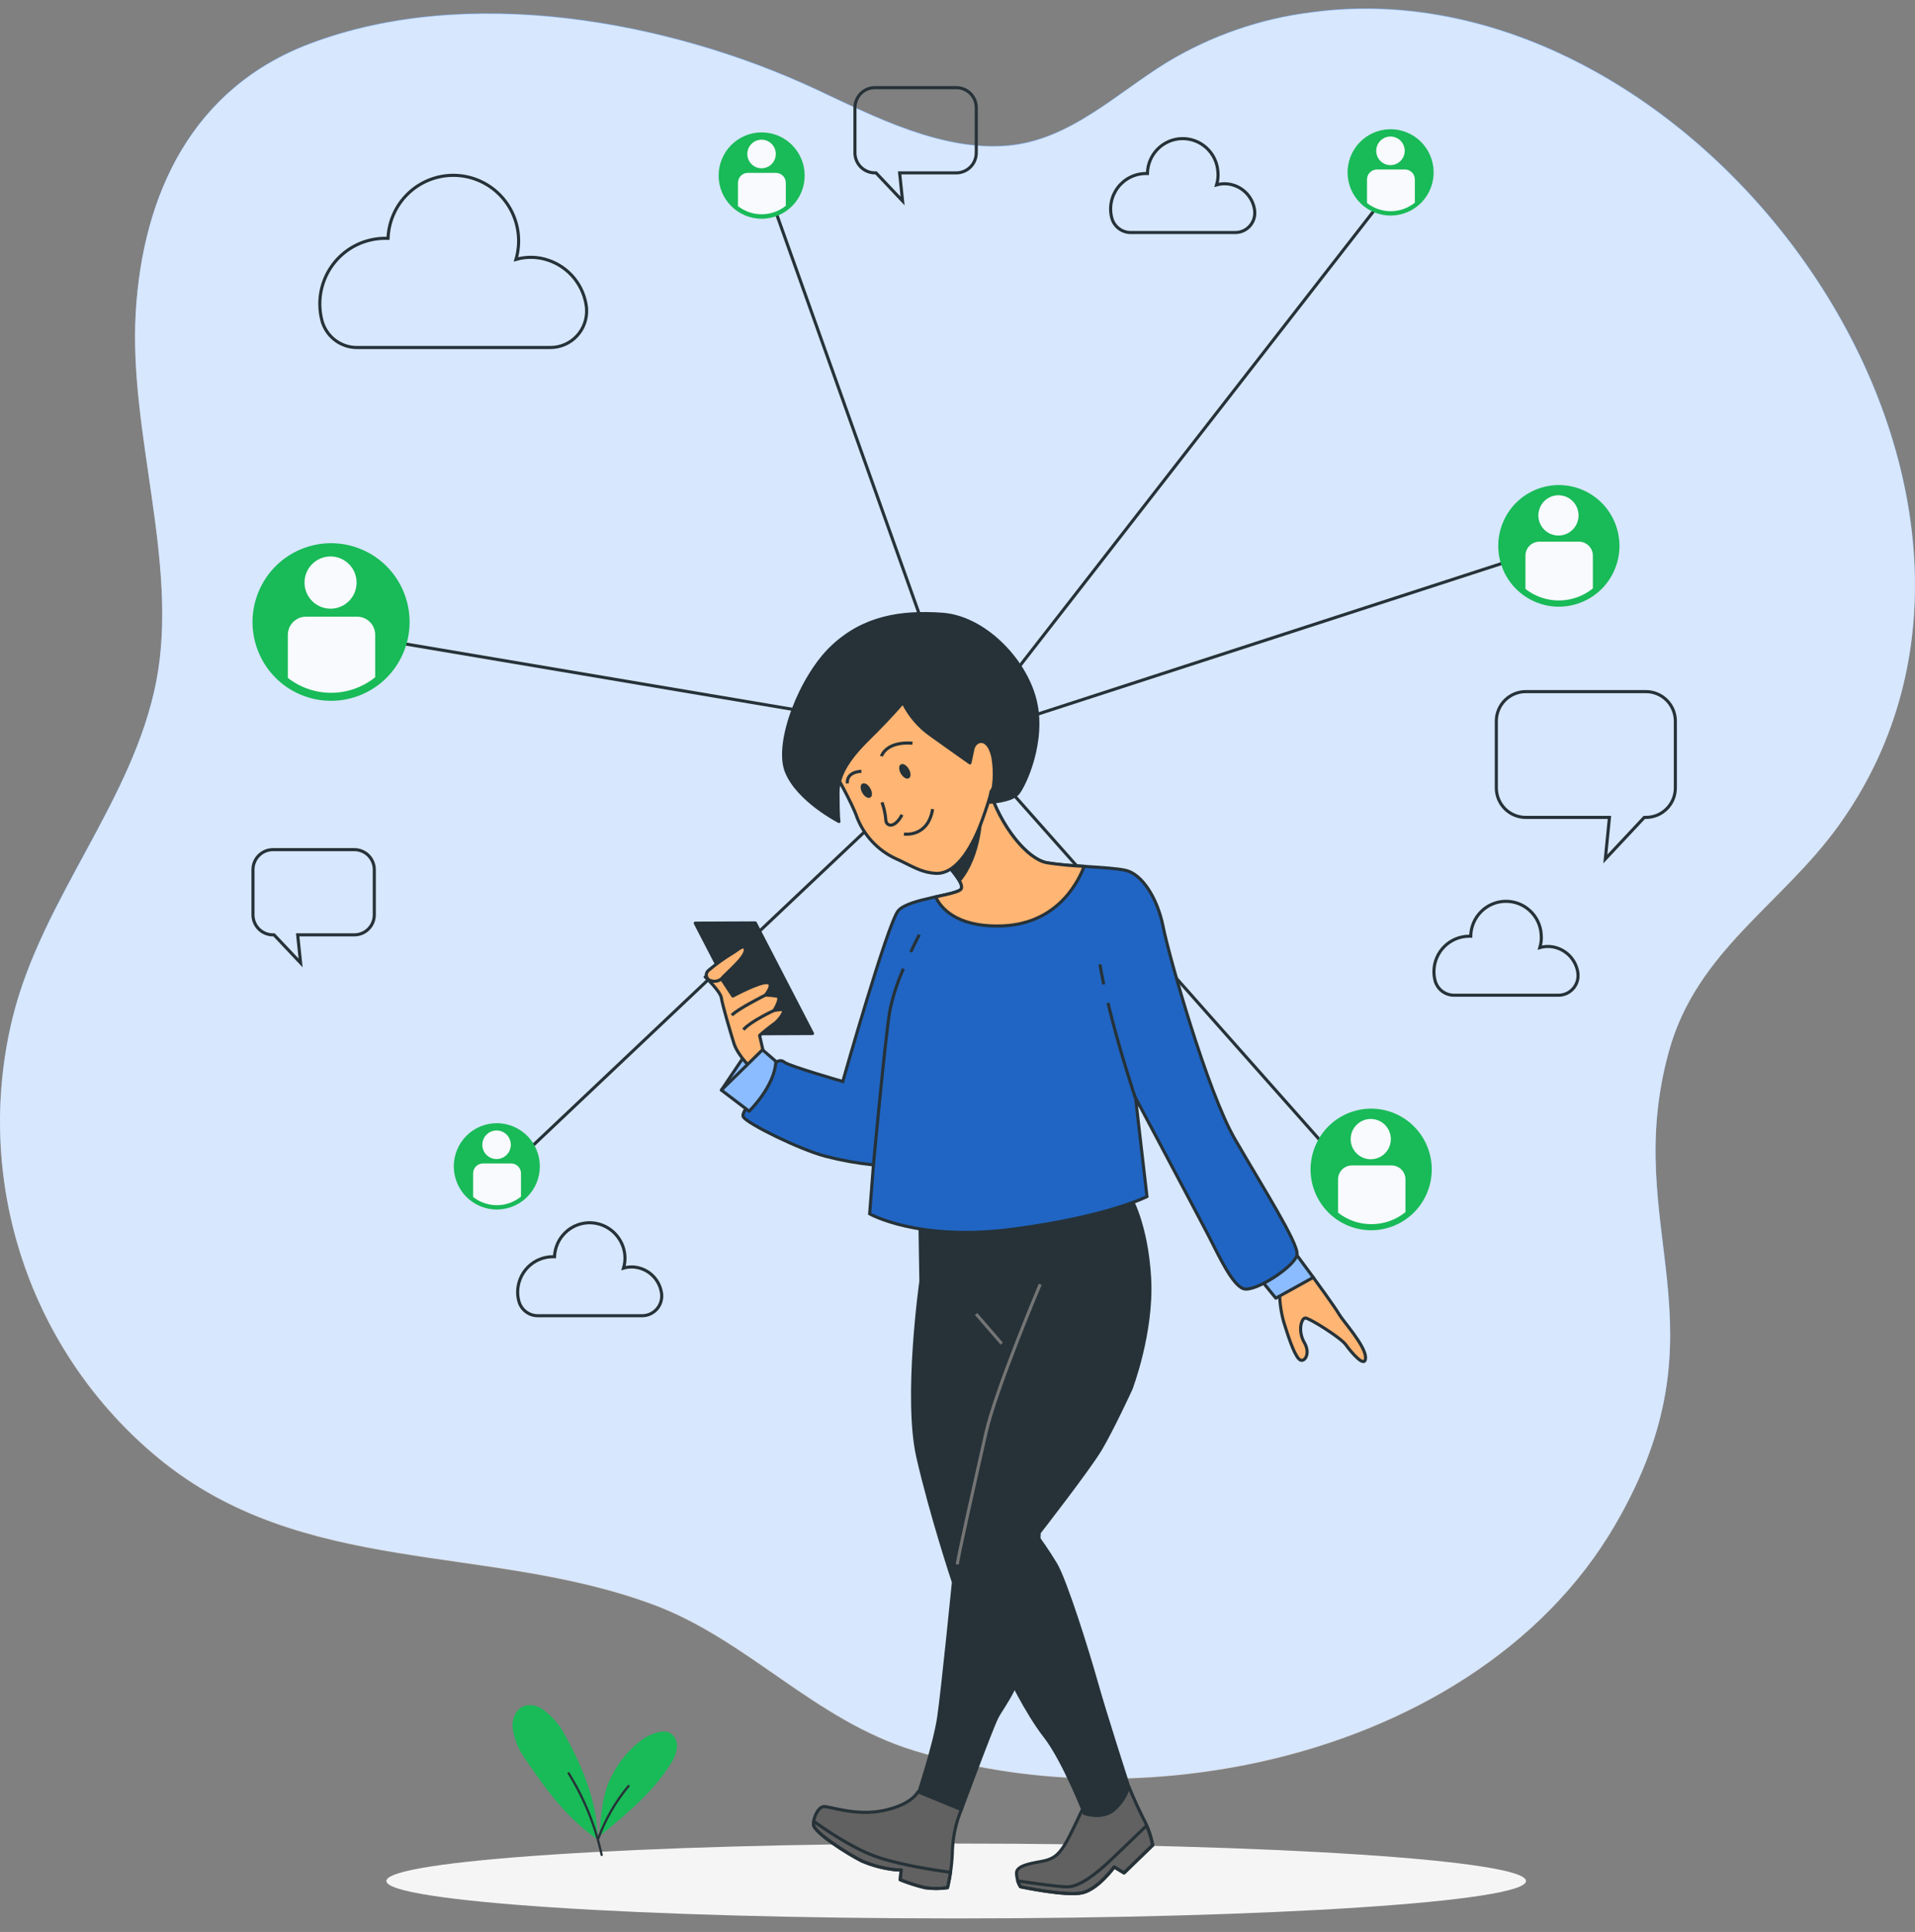 <svg width="114" height="115" viewBox="0 0 114 115" fill="none" xmlns="http://www.w3.org/2000/svg">
<rect x="0" y="0" width="114" height="115" fill="#808080" stroke="none"/>
<g clip-path="url(#clip0_846_3861)">
<path d="M75.051 104.846C83.864 102.901 91.86 98.133 96.157 90.737C103.065 78.856 96.404 73.163 99.365 62.519C101.018 56.578 106.065 53.828 109.45 49.127C123.937 29.013 101.21 -2.386 78.098 0.713C75.043 1.09 72.101 2.108 69.463 3.701C66.468 5.542 63.69 8.32 60.017 8.651C56.047 9.003 52.041 6.919 48.555 5.29C39.777 1.198 27.863 -0.958 18.498 2.567C11.504 5.181 8.496 11.468 8.082 18.607C7.667 25.746 10.65 33.511 9.315 40.489C7.949 47.622 2.511 53.432 0.752 60.563C-0.411 65.31 -0.213 70.29 1.324 74.928C2.861 79.566 5.674 83.674 9.439 86.777C18.044 93.854 28.956 91.824 38.839 95.47C44.514 97.564 48.446 102.351 54.419 104.181C61.058 106.22 68.279 106.332 75.051 104.846Z" fill="#8BBCFF"/>
<path opacity="0.7" d="M75.046 104.88C83.859 102.934 91.855 98.167 96.153 90.771C103.06 78.889 96.399 73.196 99.36 62.552C101.013 56.612 106.06 53.861 109.445 49.161C123.932 29.047 101.205 -2.353 78.093 0.747C75.038 1.123 72.096 2.141 69.459 3.734C66.463 5.576 63.685 8.353 60.012 8.685C56.042 9.036 52.036 6.952 48.55 5.323C39.772 1.232 27.858 -0.924 18.493 2.601C11.499 5.214 8.491 11.502 8.077 18.64C7.662 25.779 10.645 33.544 9.31 40.522C7.944 47.656 2.506 53.465 0.747 60.597C-0.416 65.343 -0.218 70.323 1.319 74.962C2.856 79.6 5.669 83.707 9.434 86.81C18.039 93.887 28.951 91.857 38.834 95.504C44.509 97.598 48.441 102.385 54.414 104.214C61.053 106.254 68.274 106.365 75.046 104.88Z" fill="#F8FAFE"/>
<path d="M56.923 114.195C75.658 114.195 90.845 113.197 90.845 111.967C90.845 110.736 75.658 109.739 56.923 109.739C38.188 109.739 23 110.736 23 111.967C23 113.197 38.188 114.195 56.923 114.195Z" fill="#F5F5F5"/>
<path d="M33.367 102.829C33.086 102.426 32.741 102.072 32.346 101.78C32.184 101.648 31.992 101.558 31.787 101.521C31.581 101.483 31.37 101.497 31.172 101.563C30.679 101.764 30.454 102.376 30.522 102.897C30.611 103.477 30.822 104.031 31.142 104.523C32.421 106.398 33.606 108.114 35.581 109.507C35.581 107.187 34.544 104.815 33.367 102.829Z" fill="#19BA58"/>
<path d="M39.886 103.154C39.444 102.91 38.62 103.254 38.216 103.555C37.474 104.113 36.868 104.831 36.444 105.656C35.823 106.764 35.752 108.317 35.674 109.306C37.238 108.035 38.831 106.734 39.904 105.027C40.109 104.739 40.243 104.408 40.297 104.059C40.321 103.885 40.295 103.707 40.222 103.547C40.149 103.387 40.033 103.251 39.886 103.154Z" fill="#19BA58"/>
<path d="M35.814 110.48C35.799 110.479 35.784 110.474 35.772 110.464C35.76 110.454 35.752 110.441 35.749 110.426C35.38 108.714 34.719 107.08 33.795 105.593C33.786 105.578 33.783 105.559 33.787 105.541C33.791 105.524 33.802 105.508 33.817 105.498C33.833 105.489 33.851 105.487 33.869 105.491C33.887 105.496 33.902 105.507 33.912 105.523C34.843 107.024 35.51 108.674 35.882 110.401C35.885 110.419 35.882 110.437 35.872 110.452C35.863 110.467 35.848 110.478 35.83 110.482L35.814 110.48Z" fill="#263238"/>
<path d="M35.608 109.523H35.587C35.57 109.517 35.556 109.504 35.548 109.488C35.541 109.472 35.54 109.453 35.546 109.436C35.964 108.285 36.578 107.215 37.362 106.273C37.367 106.267 37.374 106.261 37.383 106.257C37.39 106.252 37.399 106.25 37.408 106.249C37.417 106.248 37.426 106.249 37.434 106.251C37.443 106.254 37.451 106.258 37.458 106.264C37.465 106.27 37.471 106.277 37.475 106.285C37.479 106.293 37.482 106.301 37.483 106.31C37.484 106.319 37.483 106.328 37.48 106.337C37.477 106.345 37.473 106.353 37.468 106.36C36.693 107.289 36.085 108.345 35.673 109.482C35.668 109.495 35.659 109.506 35.647 109.513C35.636 109.52 35.622 109.524 35.608 109.523Z" fill="#263238"/>
<path d="M97.982 41.169H90.828C90.363 41.169 89.918 41.354 89.589 41.684C89.261 42.013 89.076 42.46 89.076 42.926V46.899C89.076 47.365 89.261 47.812 89.589 48.142C89.918 48.472 90.363 48.657 90.828 48.657H95.811L95.565 51.132L97.884 48.657H97.982C98.213 48.657 98.44 48.611 98.653 48.523C98.865 48.435 99.058 48.305 99.221 48.142C99.384 47.979 99.513 47.785 99.601 47.572C99.689 47.359 99.734 47.13 99.734 46.899V42.926C99.734 42.696 99.689 42.467 99.601 42.254C99.513 42.041 99.384 41.847 99.221 41.684C99.058 41.521 98.865 41.391 98.653 41.303C98.44 41.215 98.213 41.169 97.982 41.169Z" stroke="#263238" stroke-width="0.184" stroke-miterlimit="10"/>
<path d="M16.247 50.575H21.095C21.251 50.575 21.405 50.606 21.549 50.666C21.693 50.726 21.824 50.813 21.934 50.924C22.044 51.035 22.132 51.166 22.191 51.31C22.251 51.455 22.282 51.609 22.282 51.766V54.456C22.282 54.613 22.251 54.768 22.191 54.912C22.132 55.057 22.044 55.188 21.934 55.298C21.824 55.409 21.693 55.497 21.549 55.556C21.405 55.616 21.251 55.647 21.095 55.647H17.72L17.895 57.32L16.314 55.647H16.247C15.932 55.647 15.631 55.522 15.408 55.298C15.186 55.075 15.06 54.772 15.06 54.456V51.766C15.06 51.45 15.186 51.147 15.408 50.924C15.631 50.701 15.932 50.575 16.247 50.575Z" stroke="#263238" stroke-width="0.184" stroke-miterlimit="10"/>
<path d="M52.082 5.218H56.93C57.245 5.218 57.547 5.343 57.769 5.566C57.992 5.79 58.117 6.093 58.117 6.408V9.099C58.117 9.415 57.992 9.718 57.769 9.941C57.547 10.164 57.245 10.29 56.93 10.29H53.555L53.73 11.963L52.149 10.29H52.082C51.767 10.29 51.466 10.164 51.243 9.941C51.02 9.718 50.895 9.415 50.895 9.099V6.408C50.895 6.093 51.02 5.79 51.243 5.566C51.466 5.343 51.767 5.218 52.082 5.218Z" stroke="#263238" stroke-width="0.184" stroke-miterlimit="10"/>
<path d="M45.496 10.684L57.358 43.942L82.831 11.208" stroke="#263238" stroke-width="0.184" stroke-miterlimit="10"/>
<path d="M92.949 32.389L57.358 43.942L81.26 70.898" stroke="#263238" stroke-width="0.184" stroke-miterlimit="10"/>
<path d="M29.968 69.848L57.358 43.942L20.023 37.639" stroke="#263238" stroke-width="0.184" stroke-miterlimit="10"/>
<path d="M95.995 34.172C96.918 32.401 96.237 30.214 94.472 29.287C92.707 28.36 90.527 29.044 89.603 30.815C88.68 32.586 89.361 34.773 91.126 35.7C92.891 36.627 95.071 35.943 95.995 34.172Z" fill="#19BA58"/>
<path d="M93.992 32.243H91.641C91.421 32.243 91.209 32.331 91.053 32.488C90.897 32.644 90.81 32.856 90.81 33.078V35.058C91.384 35.508 92.093 35.749 92.822 35.743C93.551 35.738 94.256 35.485 94.823 35.026V33.078C94.823 32.856 94.736 32.644 94.58 32.488C94.424 32.331 94.213 32.243 93.992 32.243Z" fill="#F8FAFE"/>
<path d="M92.776 31.879C93.012 31.879 93.244 31.809 93.44 31.677C93.637 31.545 93.79 31.358 93.881 31.138C93.972 30.919 93.995 30.678 93.949 30.445C93.903 30.212 93.789 29.998 93.622 29.83C93.454 29.662 93.241 29.548 93.009 29.502C92.777 29.455 92.536 29.479 92.318 29.57C92.099 29.661 91.912 29.814 91.781 30.012C91.649 30.209 91.579 30.442 91.579 30.679C91.579 30.997 91.705 31.303 91.93 31.528C92.154 31.753 92.458 31.879 92.776 31.879Z" fill="#F8FAFE"/>
<path d="M84.952 71.009C85.721 69.165 84.855 67.045 83.018 66.274C81.18 65.502 79.067 66.371 78.298 68.215C77.529 70.059 78.395 72.179 80.233 72.95C82.07 73.722 84.183 72.853 84.952 71.009Z" fill="#19BA58"/>
<path d="M82.836 69.373H80.485C80.376 69.373 80.268 69.394 80.167 69.436C80.066 69.477 79.974 69.538 79.897 69.616C79.82 69.693 79.758 69.785 79.717 69.886C79.675 69.987 79.653 70.095 79.653 70.205V72.185C80.228 72.635 80.937 72.876 81.666 72.87C82.395 72.865 83.1 72.612 83.667 72.153V70.205C83.667 70.095 83.646 69.987 83.604 69.886C83.562 69.785 83.501 69.693 83.424 69.616C83.346 69.538 83.255 69.477 83.154 69.436C83.053 69.394 82.945 69.373 82.836 69.373Z" fill="#F8FAFE"/>
<path d="M81.602 69.007C81.838 69.007 82.07 68.936 82.267 68.804C82.463 68.672 82.617 68.485 82.707 68.265C82.798 68.046 82.822 67.805 82.775 67.572C82.729 67.339 82.615 67.125 82.448 66.957C82.281 66.789 82.067 66.675 81.835 66.629C81.603 66.582 81.363 66.606 81.144 66.697C80.925 66.788 80.738 66.942 80.607 67.139C80.475 67.336 80.405 67.569 80.405 67.806C80.405 67.964 80.436 68.12 80.496 68.265C80.556 68.411 80.645 68.543 80.756 68.655C80.867 68.766 80.999 68.855 81.144 68.915C81.289 68.975 81.445 69.007 81.602 69.007Z" fill="#F8FAFE"/>
<path d="M45.341 13.02C46.755 13.02 47.902 11.87 47.902 10.451C47.902 9.032 46.755 7.881 45.341 7.881C43.927 7.881 42.78 9.032 42.78 10.451C42.78 11.87 43.927 13.02 45.341 13.02Z" fill="#19BA58"/>
<path d="M46.189 10.29H44.521C44.365 10.29 44.215 10.352 44.104 10.463C43.994 10.574 43.932 10.725 43.932 10.882V12.27C44.34 12.588 44.842 12.759 45.359 12.755C45.876 12.751 46.376 12.572 46.779 12.248V10.869C46.776 10.714 46.712 10.567 46.602 10.459C46.491 10.35 46.343 10.29 46.189 10.29Z" fill="#F8FAFE"/>
<path d="M45.336 10.018C45.504 10.018 45.668 9.968 45.807 9.874C45.947 9.781 46.056 9.648 46.12 9.492C46.184 9.336 46.201 9.165 46.168 9C46.136 8.835 46.055 8.683 45.936 8.564C45.817 8.445 45.666 8.364 45.502 8.331C45.337 8.298 45.166 8.315 45.011 8.379C44.856 8.444 44.724 8.553 44.63 8.693C44.537 8.833 44.487 8.998 44.487 9.166C44.487 9.392 44.577 9.608 44.736 9.768C44.895 9.928 45.111 10.018 45.336 10.018Z" fill="#F8FAFE"/>
<path d="M31.939 70.418C32.483 69.108 31.867 67.603 30.561 67.057C29.256 66.51 27.756 67.129 27.212 68.439C26.667 69.748 27.284 71.253 28.589 71.799C29.894 72.346 31.394 71.727 31.939 70.418Z" fill="#19BA58"/>
<path d="M30.425 69.254H28.757C28.679 69.254 28.602 69.269 28.53 69.299C28.458 69.328 28.393 69.372 28.338 69.427C28.283 69.483 28.239 69.548 28.209 69.62C28.18 69.693 28.165 69.77 28.165 69.848V71.252C28.573 71.572 29.076 71.743 29.594 71.74C30.111 71.735 30.612 71.556 31.015 71.229V69.848C31.015 69.77 31 69.693 30.97 69.621C30.941 69.549 30.898 69.483 30.843 69.428C30.788 69.373 30.723 69.329 30.651 69.299C30.579 69.269 30.503 69.254 30.425 69.254Z" fill="#F8FAFE"/>
<path d="M29.561 68.994C29.729 68.994 29.892 68.944 30.032 68.851C30.172 68.757 30.28 68.624 30.345 68.469C30.409 68.313 30.426 68.142 30.393 67.977C30.36 67.811 30.279 67.66 30.161 67.54C30.042 67.421 29.891 67.34 29.726 67.308C29.561 67.275 29.391 67.291 29.236 67.356C29.081 67.42 28.948 67.529 28.855 67.67C28.762 67.81 28.712 67.974 28.712 68.143C28.712 68.368 28.801 68.585 28.96 68.745C29.12 68.904 29.335 68.994 29.561 68.994Z" fill="#F8FAFE"/>
<path d="M85.168 11.198C85.683 9.877 85.032 8.386 83.715 7.869C82.398 7.353 80.913 8.005 80.398 9.326C79.882 10.648 80.533 12.138 81.85 12.655C83.167 13.172 84.652 12.52 85.168 11.198Z" fill="#19BA58"/>
<path d="M83.638 10.089H81.968C81.89 10.089 81.814 10.105 81.742 10.134C81.67 10.164 81.605 10.208 81.551 10.263C81.496 10.318 81.452 10.383 81.423 10.455C81.393 10.526 81.378 10.603 81.378 10.681V12.087C81.786 12.405 82.29 12.576 82.806 12.572C83.324 12.568 83.824 12.389 84.227 12.065V10.681C84.227 10.603 84.212 10.526 84.183 10.455C84.153 10.383 84.109 10.318 84.055 10.263C84 10.208 83.935 10.164 83.863 10.134C83.792 10.105 83.715 10.089 83.638 10.089Z" fill="#F8FAFE"/>
<path d="M82.775 9.829C82.942 9.829 83.106 9.78 83.246 9.686C83.385 9.592 83.494 9.459 83.558 9.304C83.623 9.148 83.64 8.977 83.607 8.812C83.574 8.647 83.493 8.495 83.375 8.376C83.256 8.257 83.105 8.176 82.94 8.143C82.775 8.11 82.605 8.127 82.45 8.191C82.295 8.256 82.162 8.365 82.069 8.505C81.976 8.645 81.926 8.81 81.926 8.978C81.926 9.204 82.015 9.42 82.174 9.58C82.334 9.74 82.549 9.829 82.775 9.829Z" fill="#F8FAFE"/>
<path d="M24.015 38.849C25.019 36.462 23.905 33.711 21.526 32.704C19.147 31.697 16.405 32.815 15.401 35.202C14.397 37.588 15.511 40.34 17.89 41.347C20.269 42.354 23.012 41.236 24.015 38.849Z" fill="#19BA58"/>
<path d="M21.26 36.709H18.213C17.927 36.709 17.654 36.822 17.451 37.025C17.249 37.227 17.135 37.502 17.135 37.788V40.352C17.88 40.934 18.798 41.246 19.742 41.239C20.686 41.232 21.599 40.906 22.335 40.313V37.788C22.335 37.502 22.222 37.227 22.02 37.025C21.819 36.822 21.545 36.709 21.26 36.709Z" fill="#F8FAFE"/>
<path d="M19.677 36.233C19.984 36.233 20.283 36.142 20.538 35.971C20.793 35.801 20.991 35.558 21.109 35.274C21.226 34.99 21.257 34.677 21.197 34.376C21.137 34.074 20.989 33.797 20.773 33.58C20.556 33.362 20.28 33.214 19.98 33.154C19.679 33.094 19.367 33.125 19.084 33.243C18.801 33.361 18.559 33.56 18.389 33.815C18.219 34.071 18.128 34.372 18.128 34.679C18.128 35.091 18.291 35.487 18.582 35.778C18.872 36.07 19.266 36.233 19.677 36.233Z" fill="#F8FAFE"/>
<path d="M34.917 18.369C34.917 18.354 34.917 18.34 34.917 18.325C34.847 17.682 34.595 17.074 34.191 16.571C33.786 16.068 33.246 15.692 32.635 15.488C32.015 15.277 31.346 15.26 30.716 15.441C30.855 14.966 30.903 14.469 30.857 13.976C30.765 12.99 30.303 12.076 29.565 11.419C28.826 10.762 27.867 10.411 26.88 10.438C25.894 10.465 24.954 10.867 24.252 11.563C23.55 12.259 23.138 13.197 23.1 14.186C23.043 14.186 22.986 14.186 22.93 14.186C21.898 14.186 20.908 14.597 20.179 15.329C19.449 16.061 19.039 17.054 19.039 18.09C19.038 18.439 19.085 18.787 19.177 19.124C19.308 19.577 19.582 19.974 19.958 20.256C20.335 20.538 20.792 20.689 21.262 20.686H32.754C33.051 20.688 33.345 20.627 33.618 20.509C33.891 20.392 34.136 20.219 34.339 20.001C34.542 19.784 34.698 19.526 34.798 19.246C34.897 18.965 34.938 18.666 34.917 18.369Z" stroke="#263238" stroke-width="0.184" stroke-miterlimit="10"/>
<path d="M93.938 57.991C93.937 57.983 93.937 57.975 93.938 57.967C93.9 57.619 93.764 57.29 93.546 57.018C93.327 56.745 93.035 56.542 92.704 56.432C92.37 56.317 92.008 56.309 91.668 56.407C91.745 56.151 91.772 55.882 91.747 55.615C91.711 55.072 91.466 54.565 91.065 54.199C90.664 53.832 90.138 53.636 89.596 53.651C89.054 53.666 88.538 53.89 88.158 54.278C87.777 54.665 87.56 55.185 87.553 55.729H87.462C86.905 55.73 86.371 55.952 85.977 56.347C85.583 56.743 85.362 57.279 85.362 57.838C85.363 58.026 85.388 58.213 85.436 58.395C85.506 58.64 85.654 58.855 85.857 59.008C86.06 59.16 86.308 59.242 86.561 59.241H92.764C92.924 59.243 93.084 59.211 93.232 59.148C93.38 59.085 93.513 58.992 93.624 58.874C93.734 58.757 93.819 58.618 93.873 58.466C93.927 58.314 93.949 58.152 93.938 57.991Z" stroke="#263238" stroke-width="0.184" stroke-miterlimit="10"/>
<path d="M39.39 77.066C39.39 77.066 39.39 77.051 39.39 77.044C39.352 76.696 39.216 76.367 38.998 76.094C38.779 75.822 38.487 75.619 38.156 75.509C37.821 75.394 37.46 75.386 37.12 75.484C37.196 75.228 37.221 74.959 37.196 74.692C37.144 74.18 36.908 73.705 36.533 73.354C36.158 73.003 35.669 72.801 35.156 72.784C34.605 72.77 34.071 72.975 33.67 73.353C33.268 73.732 33.031 74.254 33.01 74.806H32.918C32.642 74.806 32.369 74.86 32.114 74.966C31.858 75.072 31.627 75.227 31.431 75.423C31.236 75.619 31.081 75.852 30.976 76.108C30.87 76.364 30.816 76.638 30.816 76.915C30.817 77.103 30.842 77.291 30.893 77.472C30.962 77.717 31.11 77.933 31.313 78.086C31.516 78.239 31.764 78.32 32.018 78.319H38.218C38.379 78.32 38.538 78.288 38.686 78.225C38.834 78.161 38.967 78.067 39.077 77.95C39.187 77.832 39.272 77.693 39.326 77.541C39.379 77.389 39.401 77.227 39.39 77.066Z" stroke="#263238" stroke-width="0.184" stroke-miterlimit="10"/>
<path d="M74.694 12.589C74.695 12.582 74.695 12.574 74.694 12.567C74.658 12.219 74.522 11.889 74.303 11.617C74.084 11.345 73.792 11.142 73.461 11.032C73.126 10.917 72.764 10.908 72.424 11.005C72.501 10.749 72.527 10.481 72.501 10.216C72.465 9.673 72.22 9.165 71.819 8.799C71.418 8.433 70.891 8.237 70.349 8.251C69.807 8.266 69.292 8.491 68.911 8.878C68.531 9.265 68.314 9.785 68.307 10.329H68.216C67.892 10.33 67.574 10.406 67.285 10.55C66.995 10.694 66.743 10.903 66.547 11.161C66.351 11.418 66.217 11.718 66.155 12.036C66.093 12.354 66.105 12.682 66.19 12.995C66.26 13.24 66.408 13.455 66.611 13.608C66.814 13.761 67.061 13.843 67.315 13.842H73.517C73.679 13.844 73.839 13.813 73.988 13.75C74.136 13.687 74.27 13.594 74.381 13.476C74.492 13.358 74.577 13.218 74.631 13.066C74.684 12.913 74.706 12.751 74.694 12.589Z" stroke="#263238" stroke-width="0.184" stroke-miterlimit="10"/>
<path d="M76.174 76.628C76.151 77.324 76.234 78.019 76.42 78.69C76.714 79.63 77.005 80.514 77.299 80.868C77.592 81.222 78.063 80.633 77.651 79.925C77.239 79.217 77.476 78.455 77.71 78.455C77.945 78.455 79.822 79.63 80.116 80.044C80.409 80.457 81.29 81.517 81.29 80.809C81.29 80.101 79.941 78.63 79.706 78.217C79.472 77.804 78.179 76.039 78.179 76.039L76.174 76.628Z" fill="#FFB573" stroke="#263238" stroke-width="0.184" stroke-linejoin="round"/>
<path d="M77.005 74.447L78.18 76.039L75.95 77.274L74.894 75.98L77.005 74.447Z" fill="#8BBCFF" stroke="#263238" stroke-width="0.184" stroke-linejoin="round"/>
<path d="M64.564 107.423C64.564 107.423 63.683 109.366 63.33 109.898C62.977 110.431 62.684 110.663 62.097 110.782C61.509 110.901 60.513 111.017 60.513 111.488C60.52 111.78 60.605 112.064 60.759 112.312C60.759 112.312 63.518 112.901 64.46 112.666C65.403 112.431 66.338 111.134 66.338 111.134L66.925 111.488L68.627 109.839C68.52 109.26 68.319 108.702 68.032 108.188C67.504 107.129 67.211 106.364 67.211 106.364C67.211 106.364 65.913 107.423 64.564 107.423Z" fill="#616161" stroke="#263238" stroke-width="0.184" stroke-linejoin="round"/>
<path d="M68.252 108.676C67.635 109.257 66.209 110.656 65.819 111C65.326 111.438 64.314 112.314 63.54 112.314C62.982 112.314 61.425 112.089 60.579 111.961C60.617 112.083 60.67 112.2 60.737 112.31C60.737 112.31 63.495 112.899 64.438 112.663C65.38 112.428 66.315 111.131 66.315 111.131L66.902 111.485L68.605 109.837C68.54 109.436 68.421 109.045 68.252 108.676Z" stroke="#263238" stroke-width="0.184" stroke-linejoin="round"/>
<path d="M59.987 99.591C59.987 99.591 61.102 101.945 62.208 103.359C63.313 104.772 64.554 107.953 64.554 107.953C64.554 107.953 65.553 108.307 66.256 107.775C66.703 107.409 67.031 106.918 67.196 106.364C67.196 106.364 65.787 102.005 65.26 100.121C64.731 98.237 63.439 94.114 62.852 93.114C62.407 92.377 61.921 91.666 61.396 90.985C61.396 90.985 60.75 94.871 60.456 96.341C60.163 97.812 59.987 99.591 59.987 99.591Z" fill="#263238" stroke="#263238" stroke-width="0.184" stroke-linejoin="round"/>
<path d="M54.761 72.504L54.821 76.272C54.821 76.272 53.834 83.222 54.645 86.754C55.457 90.287 56.757 94.18 56.757 94.18C56.757 94.18 56.114 100.658 55.877 102.247C55.64 103.837 54.643 106.842 54.643 106.842C54.643 106.842 56.345 107.725 56.639 107.725H57.226C57.226 107.725 58.985 102.955 59.338 102.247C59.691 101.539 60.922 100.188 61.334 97.242C61.746 94.297 61.864 91.232 61.864 91.232C61.864 91.232 64.798 87.462 65.503 86.282C66.209 85.101 67.322 82.688 67.322 82.688C67.322 82.688 68.614 79.331 68.437 76.093C68.259 72.856 67.265 71.207 67.265 71.207C67.265 71.207 61.511 72.561 58.812 72.561C56.114 72.561 54.761 72.504 54.761 72.504Z" fill="#263238" stroke="#263238" stroke-width="0.184" stroke-linejoin="round"/>
<path d="M56.26 51.355C56.26 51.355 57.399 52.499 57.227 52.897C57.054 53.296 54.098 53.469 53.472 54.212C52.845 54.954 50.171 64.375 50.171 64.375C50.171 64.375 46.983 63.459 46.7 63.232C46.416 63.004 46.073 63.175 45.903 63.86C45.732 64.546 44.025 66.088 44.252 66.487C44.479 66.885 47.61 68.427 49.147 68.828C50.083 69.07 51.035 69.241 51.996 69.341L51.77 72.254C51.77 72.254 54.671 73.91 60.306 73.168C65.941 72.425 68.279 71.227 68.279 71.227L67.598 65.346C67.598 65.346 71.299 72.311 71.923 73.514C72.547 74.717 73.344 76.484 74.028 76.712C74.711 76.94 77.158 75.341 77.215 74.658C77.272 73.975 75.168 70.66 73.514 67.806C71.862 64.952 69.587 56.9 69.246 55.182C68.906 53.464 67.993 52.041 67.026 51.813C66.059 51.585 63.441 51.583 62.301 51.355C61.162 51.127 59.57 49.244 58.83 46.845L56.26 51.355Z" fill="#2065C3" stroke="#263238" stroke-width="0.184" stroke-miterlimit="10"/>
<path d="M54.217 56.67C54.505 56.056 54.727 55.638 54.727 55.638" stroke="#263238" stroke-width="0.184" stroke-miterlimit="10"/>
<path d="M51.996 69.341C51.996 69.341 52.679 61.977 52.963 60.207C53.143 59.331 53.417 58.478 53.78 57.662" stroke="#263238" stroke-width="0.184" stroke-miterlimit="10"/>
<path d="M65.706 58.595C65.622 58.19 65.543 57.791 65.478 57.407" stroke="#263238" stroke-width="0.184" stroke-miterlimit="10"/>
<path d="M67.585 65.346C67.585 65.346 66.64 62.536 65.957 59.699" stroke="#263238" stroke-width="0.184" stroke-miterlimit="10"/>
<path d="M55.697 53.387C55.971 53.977 56.849 55.167 59.511 55.12C62.652 55.068 64.034 52.892 64.542 51.568C63.791 51.537 63.042 51.465 62.299 51.35C61.162 51.123 59.568 49.239 58.828 46.84L56.26 51.355C56.26 51.355 57.4 52.499 57.227 52.897C57.148 53.083 56.462 53.221 55.697 53.387Z" fill="#FFB573" stroke="#263238" stroke-width="0.184" stroke-miterlimit="10"/>
<path d="M58.389 48.471L57.614 48.967L56.26 51.348C56.582 51.673 56.868 52.032 57.113 52.419C58.389 50.897 58.389 48.471 58.389 48.471Z" fill="#263238" stroke="#263238" stroke-width="0.184" stroke-linejoin="round"/>
<path d="M49.66 45.934C49.66 45.934 50.741 47.818 51.025 48.674C51.44 49.724 52.232 50.58 53.245 51.073C54.269 51.528 54.782 51.929 55.692 51.986C56.997 52.068 57.967 50.217 58.48 48.788C58.993 47.36 58.993 47.132 58.993 47.132C58.993 47.132 59.788 45.934 59.788 44.677C59.788 43.419 58.367 41.994 56.773 41.251C55.179 40.508 54.099 39.424 52.448 40.909C50.797 42.395 49.66 45.934 49.66 45.934Z" fill="#FFB573" stroke="#263238" stroke-width="0.184" stroke-miterlimit="10"/>
<path d="M52.504 47.758C52.625 48.089 52.701 48.435 52.731 48.786C52.731 49.187 53.244 49.358 53.698 48.501" stroke="#263238" stroke-width="0.184" stroke-miterlimit="10"/>
<path d="M53.812 49.647C53.812 49.647 55.236 49.875 55.52 48.162" stroke="#263238" stroke-width="0.184" stroke-miterlimit="10"/>
<path d="M54.103 45.778C54.236 46.006 54.241 46.251 54.103 46.328C53.965 46.405 53.762 46.278 53.629 46.051C53.496 45.823 53.493 45.575 53.629 45.501C53.765 45.427 53.97 45.551 54.103 45.778Z" fill="#263238"/>
<path d="M51.806 46.924C51.94 47.152 51.945 47.4 51.806 47.474C51.668 47.548 51.466 47.424 51.335 47.197C51.205 46.969 51.197 46.721 51.335 46.647C51.473 46.573 51.676 46.692 51.806 46.924Z" fill="#263238"/>
<path d="M52.473 45.016C52.473 45.016 52.719 44.12 54.321 44.239" stroke="#263238" stroke-width="0.184" stroke-miterlimit="10"/>
<path d="M51.278 45.914C51.278 45.914 50.385 45.914 50.444 46.632" stroke="#263238" stroke-width="0.184" stroke-miterlimit="10"/>
<path d="M53.755 41.82C53.755 41.82 53.015 42.677 52.161 43.533C51.308 44.39 49.887 45.647 49.887 47.187C49.887 48.726 49.944 48.9 49.944 48.9C49.944 48.9 47.496 47.645 46.813 45.929C46.129 44.214 47.666 40.276 49.544 38.503C51.421 36.731 53.642 36.392 56.089 36.563C58.536 36.734 60.984 39.189 61.611 41.645C62.237 44.1 60.984 46.783 60.584 47.239C60.184 47.694 58.934 47.754 58.934 47.754C59.201 46.885 59.26 45.966 59.106 45.07C58.82 43.756 58.023 44.043 57.91 44.612C57.796 45.182 57.74 45.412 57.74 45.412C57.74 45.412 56.602 44.612 55.406 43.756C54.702 43.261 54.134 42.595 53.755 41.82Z" fill="#263238" stroke="#263238" stroke-width="0.184" stroke-linejoin="round"/>
<path d="M42.944 64.89L44.479 62.605L45.219 63.348L42.944 64.89Z" fill="#8BBCFF" stroke="#263238" stroke-width="0.184" stroke-linejoin="round"/>
<path d="M48.37 61.521L44.795 61.536L41.388 54.952L44.962 54.937L48.37 61.521Z" fill="#263238" stroke="#263238" stroke-width="0.184" stroke-linejoin="round"/>
<path d="M41.977 58.15C41.977 58.15 42.888 59.006 42.945 59.407C43.001 59.808 43.455 61.348 43.685 62.09C43.914 62.833 44.765 63.633 44.765 63.633L45.505 62.89L45.219 61.633C45.492 61.39 45.777 61.161 46.073 60.947C46.416 60.719 46.813 60.09 46.586 60.09C46.414 60.096 46.242 60.116 46.073 60.15C46.073 60.15 46.586 59.35 46.246 59.294C46.02 59.257 45.791 59.237 45.562 59.234C45.562 59.234 46.13 58.551 45.676 58.492C45.222 58.432 43.626 59.291 43.626 59.291L42.945 58.261C42.799 58.178 42.639 58.125 42.472 58.106C42.306 58.087 42.138 58.102 41.977 58.15Z" fill="#FFB573" stroke="#263238" stroke-width="0.184" stroke-linejoin="round"/>
<path d="M42.164 57.774C42.116 57.816 42.08 57.871 42.061 57.933C42.041 57.994 42.04 58.06 42.056 58.123C42.072 58.185 42.105 58.242 42.152 58.287C42.199 58.331 42.257 58.362 42.32 58.375C42.425 58.412 42.537 58.421 42.647 58.402C42.756 58.382 42.858 58.335 42.944 58.264C43.228 57.922 44.365 57.009 44.365 56.551C44.365 56.093 43.855 56.608 43.625 56.724C43.112 57.036 42.624 57.386 42.164 57.774Z" fill="#FFB573" stroke="#263238" stroke-width="0.184" stroke-linejoin="round"/>
<path d="M45.562 59.234C45.562 59.234 43.855 60.09 43.568 60.434" stroke="#263238" stroke-width="0.184" stroke-linejoin="round"/>
<path d="M46.075 60.15C46.075 60.15 44.71 60.776 44.254 61.291" stroke="#263238" stroke-width="0.184" stroke-linejoin="round"/>
<path d="M46.186 63.175L45.392 62.489L42.944 64.888L44.595 66.145C44.595 66.145 46.129 64.66 46.186 63.175Z" fill="#8BBCFF" stroke="#263238" stroke-width="0.184" stroke-linejoin="round"/>
<path d="M61.924 76.45C61.924 76.45 59.282 82.69 58.694 85.291C58.107 87.893 56.992 92.829 56.992 93.123" stroke="#757575" stroke-width="0.184" stroke-linejoin="round"/>
<path d="M58.107 78.217L59.635 79.982" stroke="#757575" stroke-width="0.184" stroke-linejoin="round"/>
<path d="M54.646 106.658C54.646 106.658 54.293 107.423 52.591 107.775C50.889 108.126 49.305 107.483 49.011 107.54C48.717 107.596 48.424 108.129 48.424 108.601C48.424 109.074 50.479 110.366 51.3 110.78C51.955 111.059 52.648 111.238 53.356 111.309H53.647L53.59 111.899C54.067 112.089 54.557 112.246 55.055 112.369C55.504 112.435 55.959 112.435 56.407 112.369C56.586 111.616 56.684 110.846 56.701 110.072C56.741 109.262 56.919 108.466 57.229 107.718L54.646 106.658Z" fill="#616161" stroke="#263238" stroke-width="0.184" stroke-linejoin="round"/>
<path d="M56.585 111.448C55.428 111.297 53.294 110.953 51.999 110.458C50.627 109.938 49.09 108.879 48.439 108.408C48.429 108.47 48.424 108.532 48.424 108.594C48.424 109.064 50.479 110.359 51.3 110.772C51.955 111.052 52.648 111.23 53.356 111.302H53.647L53.59 111.891C54.067 112.082 54.557 112.239 55.055 112.361C55.504 112.428 55.959 112.428 56.407 112.361C56.407 112.361 56.501 111.985 56.585 111.448Z" stroke="#263238" stroke-width="0.184" stroke-linejoin="round"/>
</g>
<defs>
<clipPath id="clip0_846_3861">
<rect width="114" height="114" fill="white" transform="translate(0 0.5)"/>
</clipPath>
</defs>
</svg>

